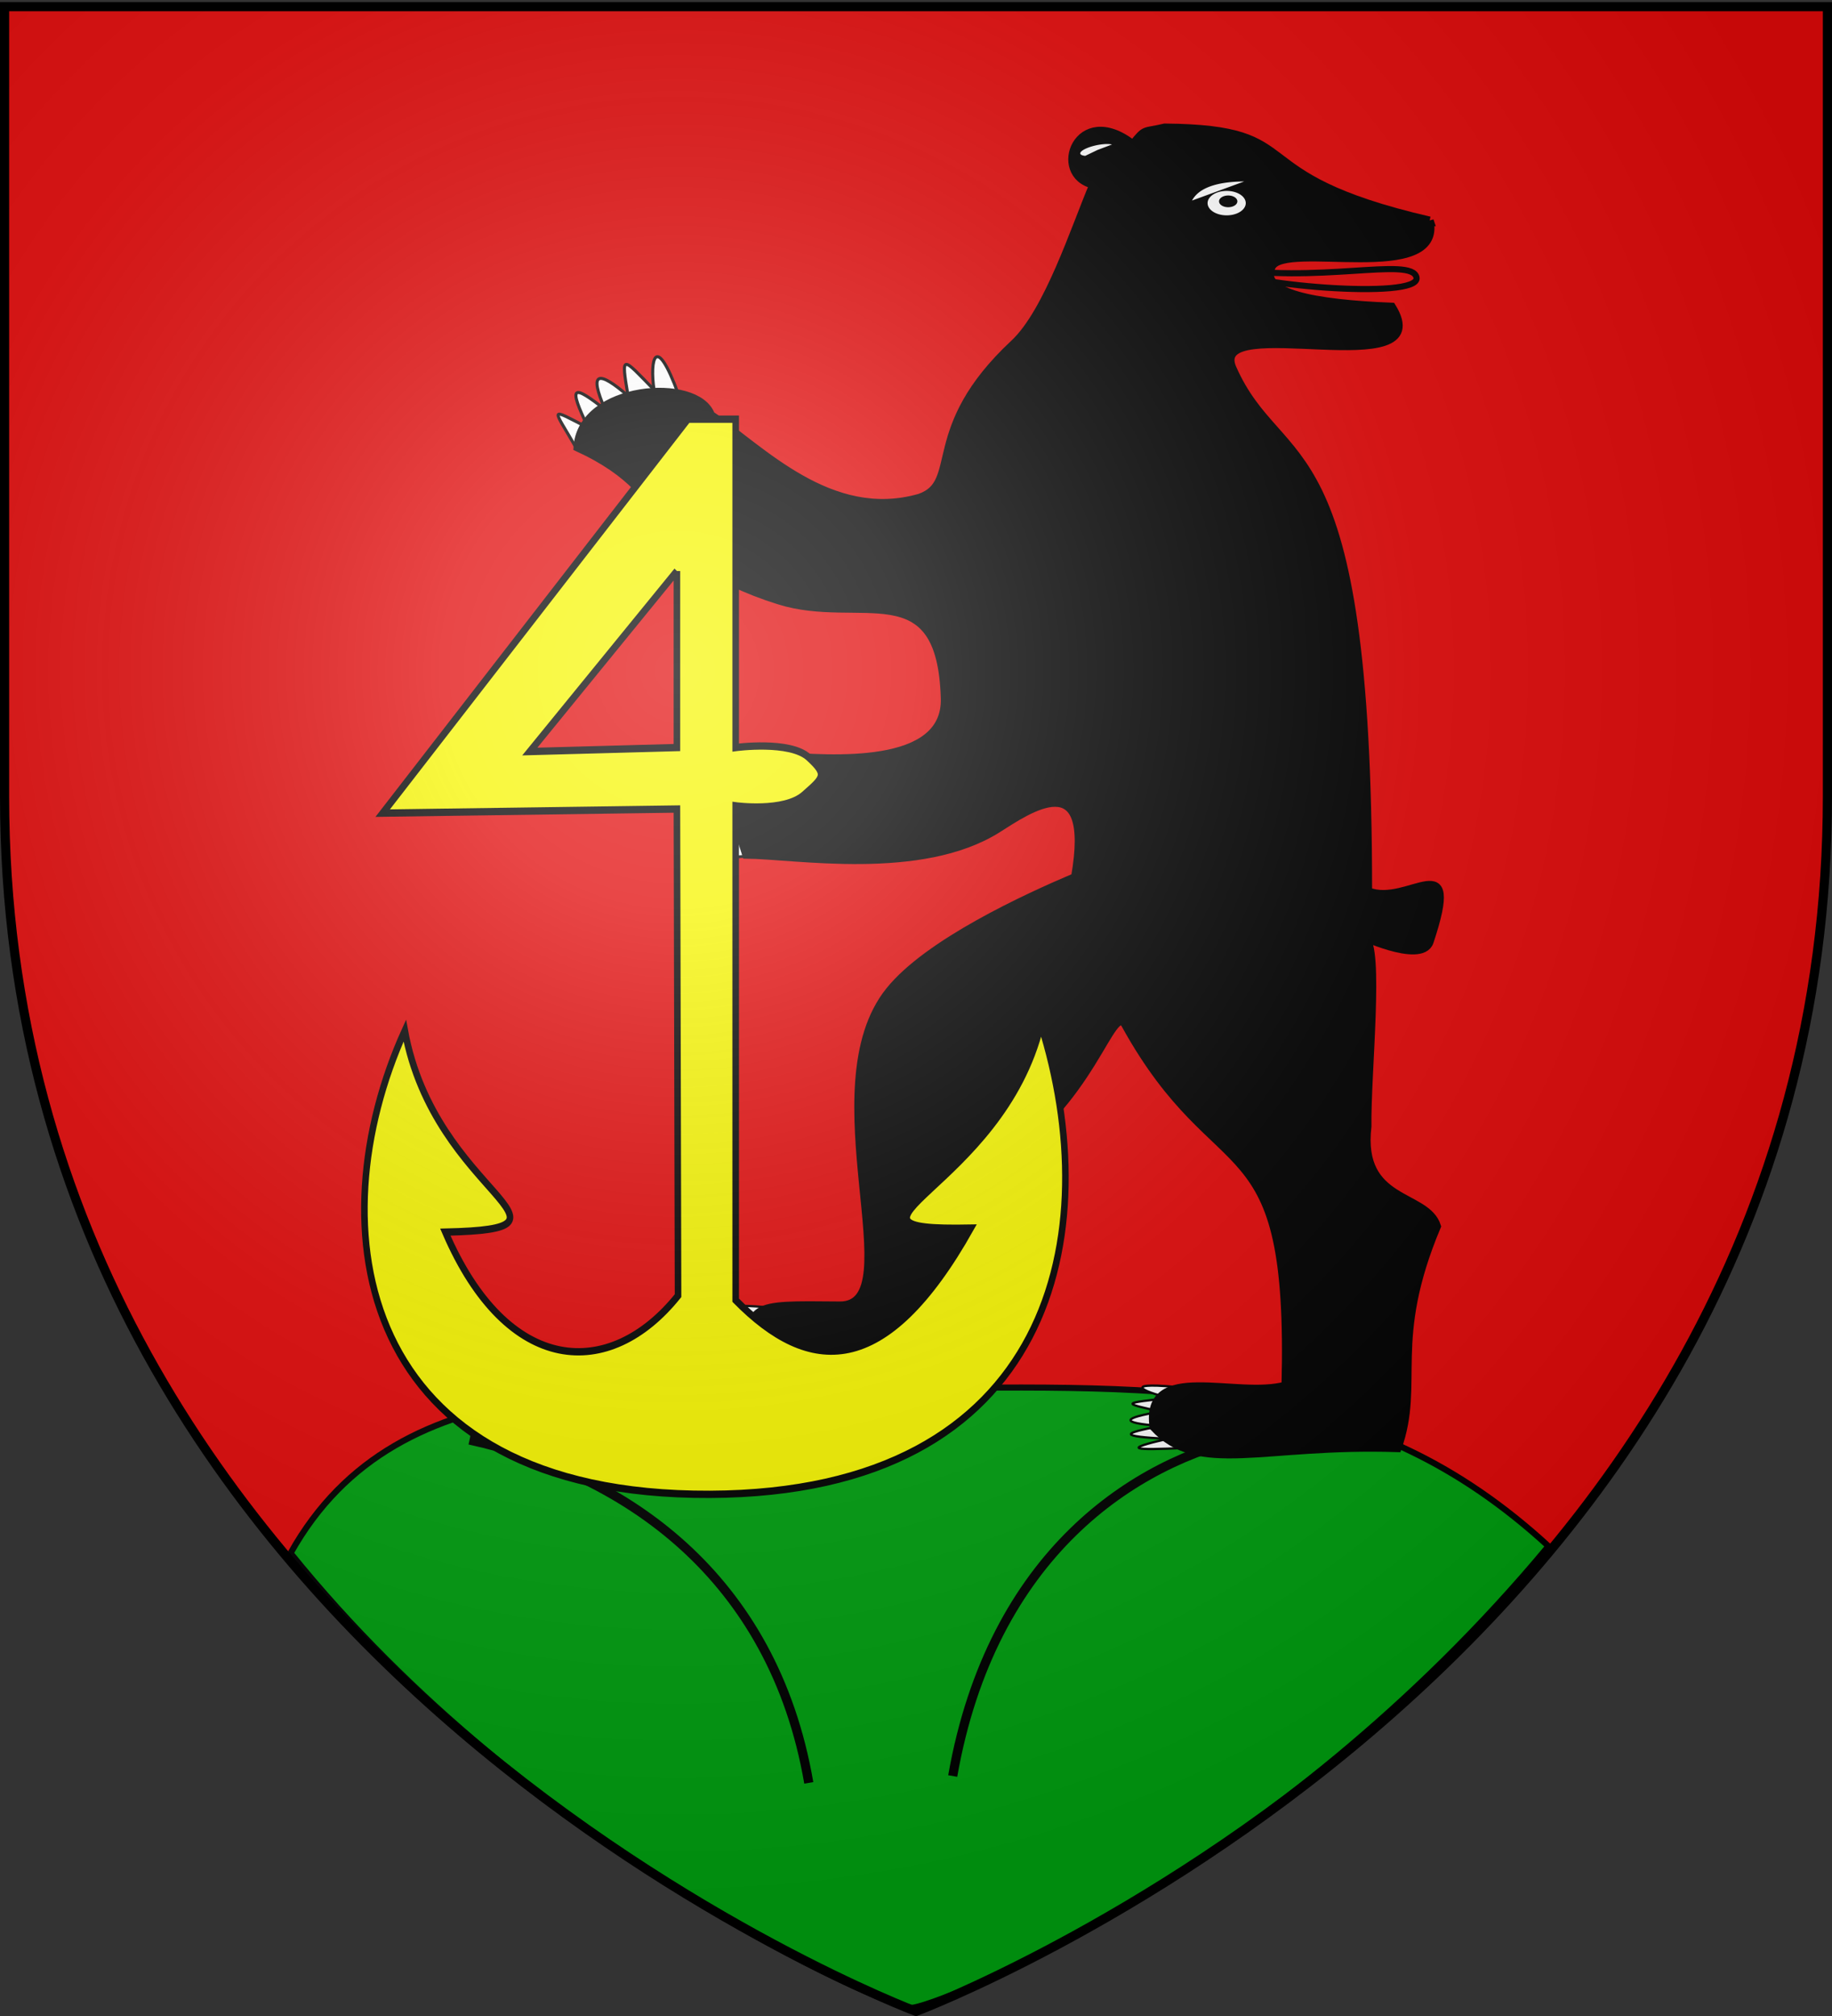 <svg xmlns="http://www.w3.org/2000/svg" xmlns:xlink="http://www.w3.org/1999/xlink" height="660" width="600" version="1.0"><rect width="100%" height="100%" fill="#333333" stroke="none"/><defs><linearGradient id="b"><stop style="stop-color:white;stop-opacity:.314" offset="0"/><stop offset=".19" style="stop-color:white;stop-opacity:.251"/><stop style="stop-color:#6b6b6b;stop-opacity:.125" offset=".6"/><stop style="stop-color:black;stop-opacity:.125" offset="1"/></linearGradient><linearGradient id="a"><stop offset="0" style="stop-color:#fd0000;stop-opacity:1"/><stop style="stop-color:#e77275;stop-opacity:.659" offset=".5"/><stop style="stop-color:black;stop-opacity:.323" offset="1"/></linearGradient><radialGradient xlink:href="#b" id="c" gradientUnits="userSpaceOnUse" gradientTransform="matrix(1.353 0 0 1.349 -77.63 -85.747)" cx="221.445" cy="226.331" fx="221.445" fy="226.331" r="300"/></defs><g style="display:inline"><path style="fill:#e20909;fill-opacity:1;fill-rule:evenodd;stroke:none;stroke-width:1px;stroke-linecap:butt;stroke-linejoin:miter;stroke-opacity:1" d="M300 658.5s298.5-112.32 298.5-397.772V2.176H1.5v258.552C1.5 546.18 300 658.5 300 658.5z"/></g><g style="display:inline"><path style="fill:#00a010;fill-opacity:1;fill-rule:evenodd;stroke:#000;stroke-width:2;stroke-linecap:butt;stroke-linejoin:miter;stroke-miterlimit:4;stroke-dasharray:none;stroke-opacity:1" d="M95.159 508.477c35.701-63.734 113.333-52.886 197.962-53.873 93.53-1.092 154.629-2.875 214.035 51.586-89.198 107.35-201.293 151.34-208.89 151.179-7.539-.16-124.002-50.853-203.107-148.892z"/><path style="fill:none;fill-rule:evenodd;stroke:#000;stroke-width:3;stroke-linecap:butt;stroke-linejoin:miter;stroke-miterlimit:4;stroke-dasharray:none;stroke-opacity:1" d="M153.768 471.438c50.825 11.114 99.446 44.45 111.116 112.24M312.025 581.433c12.8-72.726 59.583-103.075 97.648-111.117"/></g><g style="display:inline"><path d="M188.686 146.59c-7.652-13.297-9.352-13.352 4-6.5-6.907-14.301-5-14.202 5.5-6-5.5-12.548-2.207-12.881 7.5-4.5-2.34-13.983-2.01-12.791 8.5-2-1.39-9.658.398-19.175 8 1.5-4.402 3.301-31.403 16.24-33.5 17.5z" style="fill:#fff;fill-opacity:1;fill-rule:evenodd;stroke:#000;stroke-width:1px;stroke-linecap:butt;stroke-linejoin:miter;stroke-opacity:1;display:inline"/><path d="M248.042 280.019c-17.797 1.561-20.356.928-6.104-4.783-15.865-1.28-14.795-2.681-2.316-6.905-13.631-1.548-12.216-4.198.006-7.738-13.232-4.599-12.036-4.306 2.673-7.357-9.022-3.349-16.28-9.041 5.424-5.383.564 4.843.319 30.001.317 32.166z" style="fill:#fff;fill-opacity:1;fill-rule:evenodd;stroke:#000;stroke-width:.942px;stroke-linecap:butt;stroke-linejoin:miter;stroke-opacity:1;display:inline"/><path d="M254.408 447.934c-18.016.829-20.593.425-6.1-2.959-16.022-.89-14.919-1.737-2.24-4.226-13.759-1.037-12.29-2.643.12-4.717-13.31-2.895-12.106-2.708 2.81-4.467-9.071-2.104-16.326-5.624 5.563-3.244.5 2.956-.12 18.293-.153 19.613zM388.377 474.02c-18.016.829-20.593.425-6.1-2.958-16.021-.89-14.918-1.737-2.24-4.226-13.758-1.038-12.289-2.643.12-4.718-13.31-2.895-12.105-2.708 2.811-4.466-9.071-2.104-16.327-5.625 5.563-3.245.499 2.957-.12 18.293-.154 19.613z" style="fill:#fff;fill-opacity:1;fill-rule:evenodd;stroke:#000;stroke-width:.74px;stroke-linecap:butt;stroke-linejoin:miter;stroke-opacity:1;display:inline"/><path d="M468.207 72.25c4.285 21.302-47.544 6.365-51.758 15.084-4.214 8.718 13.937 12.084 39.38 13.121 16.115 26.127-60.727.875-52.205 20.14 15.877 35.888 44.4 15.026 44.408 171.218 13.253 5.347 31.02-16.194 20.135 16.525-2.783 7.728-24.922-3.352-21.284-1.44 5.18 2.722.684 44.56.932 61.911-2.976 25.344 19.34 21.72 22.763 32.644-15.856 37.755-5.277 50.99-12.876 72.598-44.358-1.44-65.15 9.035-79.863-6.902-3.056-21.786 27.19-9.043 43.213-13.517 2.283-88.562-21.43-62.106-52.437-118.136-4.535-8.13-11.231 26.816-43.014 44.876-15.416 8.76 3.948 21.148-6.858 69.733-31.176-.69-53.91 7.367-73.42-3.45.146-19.784-.708-19.522 29.672-19.23 24.404.241-9.245-71.188 16.369-103.018 12.636-15.703 44.641-30.412 60.758-37.237 6.593-37.683-15.588-22.061-25.397-15.867-25.111 15.86-66.458 8.574-82.327 8.458-7.763-23.303-5.395-34 10.26-32.32 17.66 1.275 55.492 4.25 54.813-18.834-1.232-41.883-27.719-23.694-54.334-32.061-45.606-14.336-29.45-33.31-65.963-50.088 1.207-20.357 39.09-23.171 43.62-10.592 16.536 11.22 39.146 35.52 68.444 27.108 14.272-4.985.787-22.404 30.9-50.448 11.13-10.366 19.948-37.87 25.989-52.123-13.98-3.126-5.277-27.315 12.923-13.142 4.2-5.327 3.4-3.793 10.414-5.474 48.848.43 22.326 15.592 86.743 30.464z" style="opacity:1;fill:#000;fill-opacity:1;fill-rule:evenodd;stroke:#000;stroke-width:2.693;stroke-linecap:butt;stroke-linejoin:miter;stroke-miterlimit:4;stroke-dasharray:none;stroke-opacity:1;display:inline"/><path style="opacity:1;fill:#fff;fill-opacity:1;fill-rule:nonzero;stroke:none;stroke-width:10;stroke-linecap:round;stroke-miterlimit:4;stroke-dasharray:none;stroke-opacity:1" d="M411 68a6.25 4 0 1 1-12.5 0 6.25 4 0 1 1 12.5 0z" transform="translate(-3 -1.5)"/><path style="opacity:1;fill:#fff;fill-opacity:1;fill-rule:nonzero;stroke:none;stroke-width:10;stroke-linecap:round;stroke-miterlimit:4;stroke-dasharray:none;stroke-opacity:1" d="M225 54.25a3.25 3.75 0 0 1-.143 1.102" transform="matrix(-74.553 -40.054 5.842 -10.874 16847.892 9667.724)"/><path style="opacity:1;fill:#000;fill-opacity:1;fill-rule:nonzero;stroke:none;stroke-width:10;stroke-linecap:round;stroke-miterlimit:4;stroke-dasharray:none;stroke-opacity:1;display:inline" d="M411 68a6.25 4 0 1 1-12.5 0 6.25 4 0 1 1 12.5 0z" transform="matrix(.48 0 0 .48 207.97 33.28)"/><path d="M399.5 87.5c31.722 5.763 63.023-3.728 64.425 3.358 1.496 7.569-59.012 2.365-64.425-3.358z" style="fill:none;fill-rule:evenodd;stroke:#000;stroke-width:2;stroke-linecap:butt;stroke-linejoin:miter;stroke-miterlimit:4;stroke-dasharray:none;stroke-opacity:1"/><path transform="scale(-1 1) rotate(-78.036 -112.355 346.64)" d="M128.271 38.226a1.586 5.75 0 1 1-1.818 9.343l1.047-4.319z" style="opacity:1;fill:#fff;fill-opacity:1;fill-rule:nonzero;stroke:none;stroke-width:2;stroke-linecap:round;stroke-miterlimit:4;stroke-dasharray:none;stroke-opacity:1"/></g><g style="display:inline"><path style="fill:#f7f600;fill-opacity:1;fill-rule:evenodd;stroke:#000;stroke-width:2;stroke-linecap:butt;stroke-linejoin:miter;stroke-miterlimit:4;stroke-dasharray:none;stroke-opacity:1" d="m211 213.281-93.156 107.75 89.812-1.125L208 453c-20.764 23.272-52.083 22.086-71.031-17.375 46.843-.954-3.158-9.96-12.375-55.094-27.13 53.682-15.086 127.254 93.156 126.813 105.338-.425 120.987-71.602 101-128.469-11.96 44.896-71.041 56.525-21.406 55.656-26.1 41.68-49.302 40.12-71.75 19.719V319.031s14.799 1.806 20.875-3c6.076-4.806 7.155-5.484 1.437-10.219-5.717-4.734-22.312-2.718-22.312-2.718V213.28H211zm-3.344 41.531v48.282l-44.906 1.094 44.906-49.375z" transform="matrix(1.073 0 0 1.197 -1.116 -118.069)"/></g><g style="display:inline"><path d="M300 658.5s298.5-112.32 298.5-397.772V2.176H1.5v258.552C1.5 546.18 300 658.5 300 658.5z" style="opacity:1;fill:url(#c);fill-opacity:1;fill-rule:evenodd;stroke:none;stroke-width:1px;stroke-linecap:butt;stroke-linejoin:miter;stroke-opacity:1"/></g><g style="display:inline"><path d="M300 658.5S1.5 546.18 1.5 260.728V2.176h597v258.552C598.5 546.18 300 658.5 300 658.5z" style="opacity:1;fill:none;fill-opacity:1;fill-rule:evenodd;stroke:#000;stroke-width:3;stroke-linecap:butt;stroke-linejoin:miter;stroke-miterlimit:4;stroke-dasharray:none;stroke-opacity:1"/></g></svg>